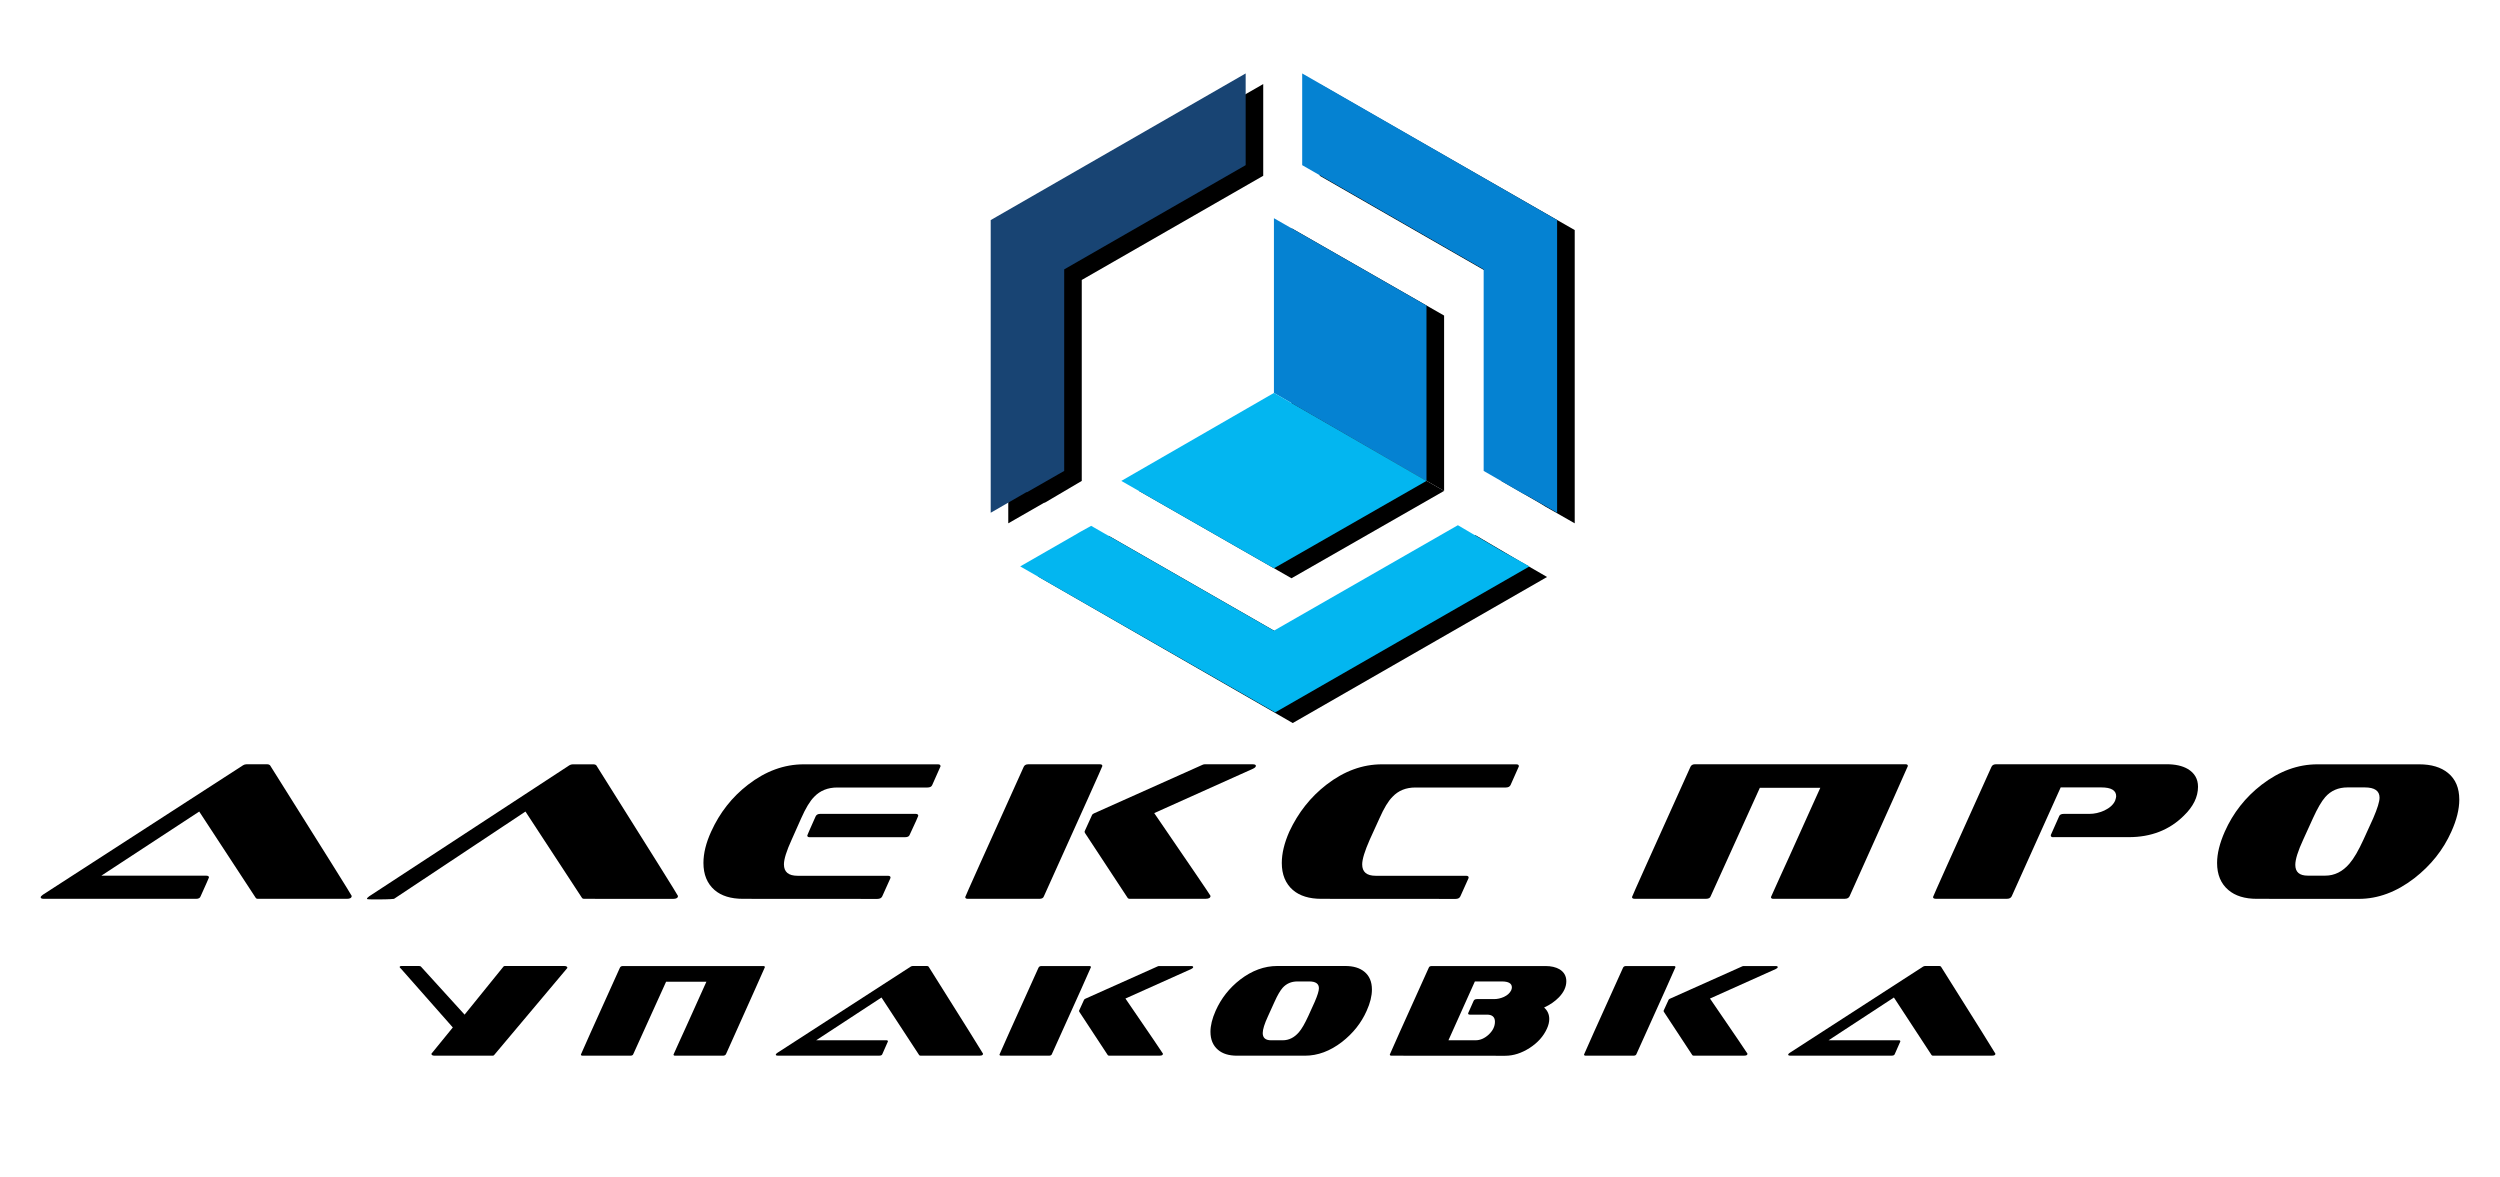 <?xml version="1.0" encoding="UTF-8"?> <svg xmlns="http://www.w3.org/2000/svg" viewBox="0 0 738.02 347.35" data-guides="{&quot;vertical&quot;:[],&quot;horizontal&quot;:[]}"><path fill="rgb(0, 0, 0)" stroke="none" fill-opacity="1" stroke-width="1" stroke-opacity="1" color="rgb(51, 51, 51)" id="tSvg1750ac832f2" title="Path 1" d="M297.648 67.919C297.648 96.777 297.648 125.634 297.648 154.492C301.173 152.468 304.699 150.443 308.224 148.42C308.283 148.42 308.342 148.42 308.401 148.42C312.048 146.269 315.696 144.118 319.344 141.968C319.344 122.194 319.344 102.421 319.344 82.647C337.201 72.395 355.058 62.144 372.915 51.892C372.915 42.866 372.915 33.841 372.915 24.815C347.826 39.183 322.737 53.551 297.648 67.919Z"></path><path fill="rgb(0, 0, 0)" stroke="none" fill-opacity="1" stroke-width="1" stroke-opacity="1" color="rgb(51, 51, 51)" id="tSvg13f686c0ba3" title="Path 2" d="M381.258 189.13C363.279 178.815 345.3 168.5 327.32 158.185C326.204 158.798 325.087 159.411 323.971 160.024C323.663 160.209 323.354 160.393 323.046 160.578C317.488 163.77 311.931 166.962 306.373 170.154C331.457 184.585 356.541 199.016 381.625 213.448C406.651 199.075 431.676 184.702 456.702 170.329C454.048 168.796 451.394 167.264 448.74 165.731C444.353 163.153 439.966 160.574 435.579 157.995C417.472 168.373 399.365 178.751 381.258 189.13Z"></path><path fill="rgb(0, 0, 0)" stroke="none" fill-opacity="1" stroke-width="1" stroke-opacity="1" color="rgb(51, 51, 51)" id="tSvged87d1889d" title="Path 3" d="M389.602 51.892C407.459 62.144 425.316 72.395 443.173 82.647C443.173 102.421 443.173 122.194 443.173 141.968C447.007 144.177 450.841 146.386 454.675 148.595C455.169 148.901 455.664 149.208 456.158 149.514C459.062 151.173 461.965 152.833 464.869 154.492C464.869 125.634 464.869 96.777 464.869 67.919C439.78 53.551 414.691 39.183 389.602 24.815C389.602 33.841 389.602 42.866 389.602 51.892Z"></path><path fill="rgb(0, 0, 0)" stroke="none" fill-opacity="1" stroke-width="1" stroke-opacity="1" color="rgb(51, 51, 51)" id="tSvg1553254d8bf" title="Path 4" d="M381.258 119.124C381.258 119.124 381.258 119.124 381.258 119.124C381.258 101.871 381.258 84.618 381.258 67.364C396.276 75.962 411.293 84.559 426.31 93.157C426.31 110.41 426.31 127.663 426.31 144.917C411.293 136.319 396.276 127.722 381.258 119.124Z"></path><path fill="rgb(0, 0, 0)" stroke="none" fill-opacity="1" stroke-width="1" stroke-opacity="1" color="rgb(51, 51, 51)" id="tSvga856c5374f" title="Path 5" d="M381.258 170.709C396.276 162.111 411.293 153.514 426.31 144.917C411.293 136.319 396.276 127.722 381.258 119.124C366.241 127.722 351.224 136.319 336.207 144.917C351.224 153.514 366.241 162.111 381.258 170.709Z"></path><path fill="rgb(24, 68, 115)" stroke="none" fill-opacity="1" stroke-width="1" stroke-opacity="1" color="rgb(51, 51, 51)" class="cls-4" id="tSvg11afa159a0c" title="Path 6" d="M292.463 64.971C292.463 93.77 292.463 122.569 292.463 151.368C295.983 149.339 299.504 147.31 303.024 145.281C303.088 145.281 303.152 145.281 303.215 145.281C306.863 143.194 310.511 141.107 314.159 139.019C314.159 119.187 314.159 99.355 314.159 79.523C332.016 69.267 349.873 59.01 367.73 48.754C367.73 39.728 367.73 30.702 367.73 21.677C342.641 36.108 317.552 50.539 292.463 64.971Z"></path><path fill="rgb(3, 182, 240)" stroke="none" fill-opacity="1" stroke-width="1" stroke-opacity="1" color="rgb(51, 51, 51)" class="cls-2" id="tSvgcd262e500c" title="Path 7" d="M376.073 186.181C358.089 175.866 340.104 165.551 322.12 155.236C321.009 155.849 319.897 156.462 318.786 157.075C318.477 157.26 318.169 157.445 317.86 157.63C312.298 160.822 306.736 164.014 301.173 167.206C326.262 181.573 351.352 195.942 376.44 210.309C401.466 195.942 426.491 181.573 451.517 167.206C448.858 165.731 446.199 164.257 443.54 162.783C439.153 160.204 434.766 157.625 430.379 155.047C412.277 165.425 394.175 175.803 376.073 186.181Z"></path><path fill="rgb(5, 130, 210)" stroke="none" fill-opacity="1" stroke-width="1" stroke-opacity="1" color="rgb(51, 51, 51)" class="cls-1" id="tSvg8e5cc4cc14" title="Path 8" d="M384.416 48.754C402.274 59.01 420.131 69.267 437.988 79.523C437.988 99.355 437.988 119.187 437.988 139.019C441.817 141.228 445.646 143.437 449.475 145.646C449.969 145.894 450.464 146.142 450.959 146.391C453.862 148.05 456.765 149.709 459.669 151.368C459.669 122.569 459.669 93.77 459.669 64.971C434.585 50.539 409.5 36.108 384.416 21.677C384.416 30.702 384.416 39.728 384.416 48.754Z"></path><path fill="rgb(5, 130, 210)" stroke="none" fill-opacity="1" stroke-width="1" stroke-opacity="1" color="rgb(51, 51, 51)" class="cls-1" id="tSvg17ce95bcc97" title="Path 9" d="M376.073 116C376.073 116 376.073 116 376.073 116C376.073 98.806 376.073 81.611 376.073 64.416C391.086 73.013 406.098 81.611 421.11 90.208C421.11 107.461 421.11 124.715 421.11 141.968C406.098 133.312 391.086 124.656 376.073 116Z"></path><path fill="rgb(3, 182, 240)" stroke="none" fill-opacity="1" stroke-width="1" stroke-opacity="1" color="rgb(51, 51, 51)" class="cls-2" id="tSvg10658db5560" title="Path 10" d="M376.073 167.76C391.086 159.163 406.098 150.565 421.11 141.968C406.098 133.312 391.086 124.656 376.073 116C361.056 124.656 346.039 133.312 331.022 141.968C346.039 150.565 361.056 159.163 376.073 167.76Z"></path><path fill="rgb(0, 0, 0)" stroke="none" fill-opacity="1" stroke-width="1" stroke-opacity="1" color="rgb(51, 51, 51)" id="tSvg927b5f072a" title="Path 11" d="M76.184 265.341C75.837 265.341 75.605 265.239 75.489 265.048C69.93 256.557 64.37 248.066 58.811 239.575C49.178 245.887 39.544 252.199 29.911 258.511C40.248 258.511 50.586 258.511 60.923 258.511C61.425 258.511 61.683 258.689 61.683 259.033C61.683 259.11 60.858 260.97 59.223 264.589C59.068 265.086 58.618 265.341 57.884 265.341C42.906 265.341 27.928 265.341 12.95 265.341C12.332 265.341 12.01 265.188 12.01 264.882C12.01 264.691 12.229 264.436 12.654 264.13C32.354 251.392 52.054 238.654 71.754 225.915C72.063 225.724 72.398 225.622 72.746 225.622C74.815 225.622 76.884 225.622 78.953 225.622C79.262 225.622 79.52 225.724 79.713 225.915C95.785 251.464 103.822 264.322 103.822 264.474C103.822 265.048 103.358 265.341 102.418 265.341C93.682 265.341 84.946 265.341 76.184 265.341Z"></path><path fill="rgb(0, 0, 0)" stroke="none" fill-opacity="1" stroke-width="1" stroke-opacity="1" color="rgb(51, 51, 51)" id="tSvg1784841b5d4" title="Path 12" d="M172.491 265.341C172.143 265.341 171.911 265.239 171.795 265.048C166.236 256.557 160.677 248.066 155.118 239.575C142.188 248.164 129.257 256.752 116.327 265.341C116.327 265.341 116.211 265.341 116.095 265.366C115.979 265.379 115.722 265.405 115.335 265.43C114.949 265.443 114.395 265.468 113.674 265.494C112.953 265.507 111.987 265.519 110.776 265.519C110.068 265.519 109.488 265.519 109.025 265.494C108.561 265.468 108.329 265.43 108.329 265.354C108.329 265.163 108.548 264.908 108.973 264.602C128.673 251.71 148.373 238.819 168.073 225.928C168.383 225.737 168.718 225.635 169.065 225.635C171.134 225.635 173.203 225.635 175.273 225.635C175.582 225.635 175.839 225.737 176.032 225.928C192.105 251.477 200.141 264.334 200.141 264.487C200.141 265.061 199.678 265.354 198.738 265.354C190.001 265.354 181.266 265.354 172.491 265.341Z"></path><path fill="rgb(0, 0, 0)" stroke="none" fill-opacity="1" stroke-width="1" stroke-opacity="1" color="rgb(51, 51, 51)" id="tSvg15c486606db" title="Path 13" d="M219.357 265.341C215.763 265.341 212.955 264.474 210.934 262.742C208.744 260.817 207.662 258.154 207.662 254.752C207.662 251.897 208.422 248.814 209.942 245.488C212.479 239.894 216.111 235.281 220.824 231.649C226.014 227.635 231.488 225.635 237.27 225.635C250.475 225.635 263.68 225.635 276.885 225.635C277.387 225.635 277.645 225.813 277.645 226.157C277.645 226.272 277.619 226.348 277.581 226.387C276.782 228.183 275.984 229.98 275.185 231.777C274.992 232.236 274.515 232.478 273.781 232.478C264.908 232.478 256.035 232.478 247.161 232.478C244.392 232.478 242.126 233.382 240.374 235.204C239.125 236.441 237.837 238.569 236.511 241.576C235.575 243.678 234.639 245.781 233.703 247.883C232.183 251.209 231.424 253.63 231.424 255.172C231.424 257.415 232.763 258.536 235.455 258.536C244.328 258.536 253.201 258.536 262.075 258.536C262.615 258.536 262.899 258.715 262.899 259.059C262.86 259.097 262.835 259.173 262.835 259.288C262.036 261.063 261.238 262.839 260.439 264.615C260.207 265.112 259.718 265.366 258.971 265.366C245.766 265.366 232.561 265.366 219.357 265.341ZM239.022 247.157C238.558 247.157 238.314 246.979 238.314 246.635C238.314 246.558 239.138 244.685 240.774 241.015C241.005 240.518 241.456 240.263 242.113 240.263C251.514 240.263 260.916 240.263 270.317 240.263C270.819 240.263 271.077 240.454 271.077 240.837C271.077 240.952 270.24 242.799 268.566 246.393C268.411 246.889 267.961 247.144 267.226 247.144C257.825 247.144 248.423 247.144 239.022 247.144C239.022 247.149 239.022 247.153 239.022 247.157Z"></path><path fill="rgb(0, 0, 0)" stroke="none" fill-opacity="1" stroke-width="1" stroke-opacity="1" color="rgb(51, 51, 51)" id="tSvg170e6082bba" title="Path 14" d="M285.707 265.341C285.205 265.341 284.947 265.163 284.947 264.819C284.947 264.666 290.704 251.846 302.205 226.374C302.436 225.877 302.887 225.622 303.544 225.622C310.606 225.622 317.668 225.622 324.729 225.622C325.193 225.622 325.425 225.8 325.425 226.144C325.425 226.297 319.668 239.117 308.167 264.589C308.013 265.086 307.562 265.341 306.828 265.341C299.788 265.341 292.747 265.341 285.707 265.341ZM333.577 265.341C333.229 265.341 332.997 265.239 332.881 265.048C328.67 258.643 324.459 252.237 320.247 245.832C320.226 245.696 320.204 245.56 320.183 245.424C320.904 243.84 321.625 242.255 322.347 240.671C322.463 240.404 322.681 240.212 322.991 240.098C333.641 235.332 344.292 230.566 354.943 225.8C355.175 225.686 355.406 225.622 355.638 225.622C360.36 225.622 365.082 225.622 369.804 225.622C370.423 225.622 370.745 225.775 370.745 226.081C370.745 226.387 370.448 226.68 369.869 226.947C360.158 231.309 350.448 235.672 340.738 240.034C351.813 256.204 357.351 264.347 357.351 264.462C357.351 265.035 356.887 265.328 355.947 265.328C348.495 265.328 341.042 265.328 333.577 265.341Z"></path><path fill="rgb(0, 0, 0)" stroke="none" fill-opacity="1" stroke-width="1" stroke-opacity="1" color="rgb(51, 51, 51)" id="tSvg8c33d510f7" title="Path 15" d="M390.089 265.341C386.495 265.341 383.688 264.474 381.666 262.742C379.477 260.817 378.395 258.154 378.395 254.752C378.395 251.936 379.142 248.852 380.623 245.488C383.237 239.894 386.882 235.281 391.57 231.649C396.76 227.635 402.22 225.635 407.951 225.635C421.173 225.635 434.395 225.635 447.617 225.635C448.12 225.635 448.377 225.813 448.377 226.157C448.377 226.272 448.351 226.348 448.313 226.387C447.514 228.183 446.716 229.98 445.917 231.777C445.685 232.236 445.209 232.478 444.514 232.478C435.619 232.478 426.724 232.478 417.829 232.478C415.06 232.478 412.819 233.382 411.094 235.204C409.844 236.441 408.556 238.569 407.23 241.576C406.272 243.678 405.315 245.781 404.358 247.883C402.877 251.247 402.13 253.669 402.13 255.172C402.13 257.415 403.457 258.536 406.11 258.536C415.005 258.536 423.899 258.536 432.794 258.536C433.296 258.536 433.554 258.715 433.554 259.059C433.554 259.173 433.528 259.25 433.502 259.288C432.704 261.063 431.905 262.839 431.107 264.615C430.875 265.112 430.411 265.366 429.703 265.366C416.498 265.366 403.294 265.366 390.089 265.341Z"></path><path fill="rgb(0, 0, 0)" stroke="none" fill-opacity="1" stroke-width="1" stroke-opacity="1" color="rgb(51, 51, 51)" id="tSvg16407174dc5" title="Path 16" d="M523.499 265.341C523.035 265.341 522.803 265.163 522.803 264.819C523.743 262.69 524.606 260.766 525.405 259.033C526.203 257.3 527.117 255.312 528.122 253.07C529.139 250.827 530.182 248.52 531.251 246.125C532.32 243.729 533.389 241.372 534.445 239.027C535.501 236.695 536.467 234.542 537.369 232.567C531.419 232.567 525.469 232.567 519.519 232.567C514.681 243.237 509.843 253.907 505.005 264.576C504.85 265.073 504.4 265.328 503.666 265.328C496.625 265.328 489.585 265.328 482.544 265.328C482.042 265.328 481.784 265.15 481.784 264.806C481.784 264.653 487.541 251.834 499.042 226.361C499.274 225.864 499.724 225.609 500.381 225.609C521.094 225.609 541.808 225.609 562.521 225.609C562.985 225.609 563.216 225.788 563.216 226.132C563.216 226.246 557.485 239.065 546.01 264.576C545.778 265.073 545.302 265.328 544.606 265.328C537.566 265.328 530.526 265.328 523.499 265.341Z"></path><path fill="rgb(0, 0, 0)" stroke="none" fill-opacity="1" stroke-width="1" stroke-opacity="1" color="rgb(51, 51, 51)" id="tSvg695f59052" title="Path 17" d="M606.166 247.157C605.664 247.157 605.407 246.979 605.407 246.635C605.407 246.52 605.419 246.444 605.458 246.405C606.256 244.609 607.055 242.812 607.854 241.015C608.008 240.518 608.472 240.263 609.257 240.263C611.773 240.263 614.289 240.263 616.804 240.263C618.285 240.263 619.753 239.932 621.196 239.282C622.832 238.505 623.9 237.524 624.416 236.326C624.609 235.752 624.712 235.319 624.712 235.052C624.712 233.319 623.244 232.452 620.32 232.452C616.323 232.452 612.327 232.452 608.33 232.452C603.514 243.16 598.697 253.868 593.88 264.576C593.648 265.073 593.172 265.328 592.476 265.328C585.475 265.328 578.473 265.328 571.471 265.328C570.931 265.328 570.647 265.15 570.647 264.806C570.647 264.653 576.404 251.834 587.905 226.361C588.137 225.864 588.6 225.609 589.308 225.609C606.063 225.609 622.819 225.609 639.574 225.609C642.149 225.609 644.236 226.068 645.833 226.998C647.855 228.196 648.872 229.955 648.872 232.261C648.872 235.268 647.468 238.123 644.661 240.824C640.411 245.029 635.002 247.132 628.46 247.132C621.029 247.132 613.598 247.132 606.166 247.132C606.166 247.14 606.166 247.149 606.166 247.157Z"></path><path fill="rgb(0, 0, 0)" stroke="none" fill-opacity="1" stroke-width="1" stroke-opacity="1" color="rgb(51, 51, 51)" id="tSvg157b58fb3c" title="Path 18" d="M666.258 265.341C662.665 265.341 659.858 264.474 657.836 262.742C655.607 260.856 654.5 258.192 654.5 254.752C654.5 252.012 655.26 248.928 656.779 245.488C659.24 239.97 662.859 235.357 667.662 231.649C672.891 227.635 678.364 225.635 684.108 225.635C694.132 225.635 704.156 225.635 714.18 225.635C717.773 225.635 720.593 226.488 722.667 228.183C724.895 229.993 726.003 232.618 726.003 236.058C726.003 238.913 725.217 242.06 723.659 245.501C721.276 250.865 717.631 255.453 712.712 259.275C707.444 263.327 701.984 265.354 696.33 265.354C686.306 265.354 676.282 265.354 666.258 265.341ZM698.146 232.452C696.429 232.452 694.712 232.452 692.994 232.452C690.303 232.452 688.114 233.395 686.439 235.294C685.898 235.905 685.319 236.746 684.713 237.779C684.108 238.81 683.477 240.072 682.807 241.538C681.85 243.64 680.893 245.743 679.935 247.845C678.377 251.209 677.592 253.694 677.592 255.312C677.592 257.44 678.815 258.498 681.275 258.498C682.992 258.498 684.709 258.498 686.426 258.498C689.157 258.498 691.539 257.326 693.561 254.968C694.218 254.191 694.9 253.223 695.583 252.05C696.265 250.878 696.974 249.476 697.721 247.858C698.678 245.755 699.636 243.653 700.593 241.55C701.842 238.658 702.461 236.632 702.461 235.472C702.461 233.471 701.018 232.465 698.146 232.452Z"></path><path fill="rgb(0, 0, 0)" stroke="none" fill-opacity="1" stroke-width="1" stroke-opacity="1" color="rgb(51, 51, 51)" id="tSvg12c20e83619" title="Path 19" d="M145.458 311.648C139.749 311.648 134.039 311.648 128.33 311.648C127.686 311.648 127.351 311.457 127.351 311.075C129.459 308.488 131.567 305.901 133.674 303.314C128.579 297.537 123.483 291.761 118.388 285.984C118.259 285.857 118.156 285.755 118.091 285.691C118.027 285.627 117.988 285.551 117.988 285.474C117.988 285.271 118.195 285.169 118.607 285.169C120.272 285.169 121.938 285.169 123.603 285.169C123.732 285.169 123.861 285.169 123.977 285.207C124.093 285.232 124.196 285.283 124.273 285.36C128.566 290.083 132.858 294.806 137.152 299.529C140.972 294.806 144.793 290.083 148.614 285.36C148.691 285.232 148.846 285.169 149.077 285.169C154.903 285.169 160.728 285.169 166.554 285.169C167.172 285.169 167.494 285.36 167.494 285.742C160.29 294.309 153.087 302.877 145.883 311.444C145.806 311.572 145.664 311.635 145.458 311.648Z"></path><path fill="rgb(0, 0, 0)" stroke="none" fill-opacity="1" stroke-width="1" stroke-opacity="1" color="rgb(51, 51, 51)" id="tSvg15a488fb50c" title="Path 20" d="M199.291 311.648C198.982 311.648 198.827 311.533 198.827 311.304C199.446 309.889 200.025 308.602 200.566 307.443C201.094 306.283 201.7 304.958 202.382 303.467C203.052 301.976 203.747 300.434 204.469 298.841C205.19 297.249 205.898 295.668 206.594 294.114C207.302 292.559 207.946 291.119 208.538 289.807C204.571 289.807 200.605 289.807 196.638 289.807C193.415 296.922 190.19 304.036 186.966 311.151C186.863 311.482 186.567 311.648 186.065 311.648C181.373 311.648 176.681 311.648 171.988 311.648C171.653 311.648 171.486 311.533 171.486 311.304C171.486 311.202 175.324 302.652 183 285.678C183.154 285.347 183.45 285.181 183.901 285.181C197.711 285.181 211.522 285.181 225.332 285.181C225.641 285.181 225.796 285.296 225.796 285.525C225.796 285.602 221.97 294.139 214.334 311.151C214.179 311.482 213.87 311.648 213.393 311.648C208.701 311.648 204.009 311.648 199.291 311.648Z"></path><path fill="rgb(0, 0, 0)" stroke="none" fill-opacity="1" stroke-width="1" stroke-opacity="1" color="rgb(51, 51, 51)" id="tSvgbea3864f3" title="Path 21" d="M271.798 311.648C271.566 311.648 271.412 311.584 271.334 311.457C267.63 305.795 263.925 300.133 260.22 294.471C253.798 298.676 247.376 302.881 240.954 307.086C247.844 307.086 254.734 307.086 261.624 307.086C261.959 307.086 262.126 307.201 262.126 307.43C262.126 307.481 261.585 308.717 260.491 311.138C260.388 311.469 260.091 311.635 259.589 311.635C249.604 311.635 239.619 311.635 229.633 311.635C229.221 311.635 229.015 311.533 229.015 311.329C229.015 311.202 229.157 311.036 229.44 310.832C242.572 302.341 255.704 293.851 268.836 285.36C269.042 285.232 269.261 285.169 269.493 285.169C270.871 285.169 272.249 285.169 273.627 285.169C273.833 285.169 274 285.232 274.129 285.36C284.844 302.397 290.202 310.96 290.202 311.062C290.202 311.444 289.893 311.635 289.262 311.635C283.436 311.635 277.611 311.635 271.798 311.648Z"></path><path fill="rgb(0, 0, 0)" stroke="none" fill-opacity="1" stroke-width="1" stroke-opacity="1" color="rgb(51, 51, 51)" id="tSvg32c2385469" title="Path 22" d="M295.559 311.648C295.224 311.648 295.057 311.533 295.057 311.304C295.057 311.202 298.895 302.652 306.57 285.678C306.725 285.347 307.021 285.181 307.472 285.181C312.177 285.181 316.882 285.181 321.587 285.181C321.896 285.181 322.05 285.296 322.05 285.525C322.05 285.627 318.213 294.165 310.537 311.151C310.434 311.482 310.138 311.648 309.636 311.648C304.943 311.648 300.251 311.648 295.559 311.648ZM327.473 311.648C327.241 311.648 327.086 311.584 327.009 311.457C324.201 307.184 321.394 302.911 318.587 298.638C318.574 298.548 318.561 298.459 318.548 298.37C319.028 297.317 319.509 296.263 319.99 295.21C320.067 295.031 320.209 294.904 320.415 294.828C327.516 291.65 334.616 288.473 341.716 285.296C341.871 285.22 342.026 285.181 342.18 285.181C345.327 285.181 348.473 285.181 351.62 285.181C352.032 285.181 352.238 285.283 352.238 285.487C352.238 285.691 352.045 285.882 351.659 286.061C345.185 288.966 338.711 291.871 332.238 294.777C339.617 305.557 343.313 310.985 343.313 311.062C343.313 311.444 343.004 311.635 342.373 311.635C337.406 311.635 332.439 311.635 327.473 311.648Z"></path><path fill="rgb(0, 0, 0)" stroke="none" fill-opacity="1" stroke-width="1" stroke-opacity="1" color="rgb(51, 51, 51)" id="tSvg4aabfa6023" title="Path 23" d="M365.181 311.648C362.786 311.648 360.918 311.075 359.566 309.915C358.085 308.653 357.338 306.882 357.338 304.588C357.338 302.766 357.84 300.702 358.858 298.408C360.493 294.726 362.914 291.654 366.109 289.182C369.598 286.507 373.243 285.169 377.068 285.169C383.752 285.169 390.436 285.169 397.12 285.169C399.516 285.169 401.396 285.729 402.774 286.863C404.255 288.074 405.002 289.82 405.002 292.113C405.002 294.025 404.487 296.115 403.444 298.408C401.86 301.989 399.426 305.047 396.154 307.596C392.639 310.297 389.007 311.648 385.233 311.648C378.549 311.648 371.865 311.648 365.181 311.648ZM386.444 289.73C385.298 289.73 384.151 289.73 383.005 289.73C381.215 289.73 379.76 290.368 378.639 291.616C378.279 292.024 377.893 292.585 377.493 293.273C377.094 293.961 376.669 294.802 376.231 295.783C375.596 297.185 374.96 298.587 374.325 299.988C373.282 302.231 372.767 303.887 372.767 304.971C372.767 306.385 373.591 307.099 375.227 307.099C376.373 307.099 377.519 307.099 378.665 307.099C380.481 307.099 382.078 306.309 383.43 304.741C383.868 304.232 384.319 303.582 384.77 302.792C385.22 302.002 385.697 301.072 386.199 299.988C386.835 298.587 387.47 297.185 388.105 295.783C388.942 293.859 389.354 292.496 389.354 291.731C389.354 290.393 388.389 289.718 386.444 289.73Z"></path><path fill="rgb(0, 0, 0)" stroke="none" fill-opacity="1" stroke-width="1" stroke-opacity="1" color="rgb(51, 51, 51)" id="tSvge96308f4b4" title="Path 24" d="M410.784 311.648C410.45 311.648 410.282 311.533 410.282 311.304C410.282 311.202 414.12 302.652 421.783 285.678C421.886 285.347 422.195 285.181 422.723 285.181C433.893 285.181 445.063 285.181 456.233 285.181C457.895 285.181 459.285 285.5 460.406 286.15C461.733 286.978 462.389 288.15 462.389 289.667C462.389 291.311 461.668 292.878 460.239 294.382C459.041 295.617 457.572 296.637 455.834 297.427C456.851 298.332 457.353 299.466 457.353 300.829C457.353 301.734 457.122 302.677 456.658 303.684C455.641 305.926 453.954 307.812 451.584 309.354C449.189 310.896 446.767 311.673 444.333 311.673C433.15 311.673 421.967 311.673 410.784 311.648ZM443.393 289.73C440.728 289.73 438.062 289.73 435.396 289.73C432.794 295.52 430.193 301.309 427.591 307.099C430.257 307.099 432.923 307.099 435.589 307.099C436.967 307.099 438.267 306.538 439.491 305.404C440.715 304.244 441.32 302.983 441.32 301.619C441.32 300.256 440.534 299.529 438.976 299.529C437.297 299.529 435.619 299.529 433.94 299.529C433.58 299.529 433.399 299.415 433.399 299.186C433.425 299.135 433.438 299.084 433.438 299.033C433.97 297.835 434.503 296.637 435.035 295.439C435.19 295.108 435.512 294.942 436.014 294.942C437.692 294.942 439.371 294.942 441.049 294.942C442.041 294.942 443.007 294.726 443.973 294.293C445.016 293.808 445.724 293.146 446.123 292.33C446.252 291.999 446.317 291.718 446.317 291.476C446.317 290.317 445.338 289.743 443.393 289.73Z"></path><path fill="rgb(0, 0, 0)" stroke="none" fill-opacity="1" stroke-width="1" stroke-opacity="1" color="rgb(51, 51, 51)" id="tSvg161db0f1d12" title="Path 25" d="M468.12 311.648C467.785 311.648 467.618 311.533 467.618 311.304C467.618 311.202 471.456 302.652 479.132 285.678C479.286 285.347 479.582 285.181 480.033 285.181C484.738 285.181 489.443 285.181 494.148 285.181C494.457 285.181 494.612 285.296 494.612 285.525C494.612 285.627 490.774 294.165 483.098 311.151C482.995 311.482 482.699 311.648 482.197 311.648C477.505 311.648 472.812 311.648 468.12 311.648ZM500.034 311.648C499.802 311.648 499.647 311.584 499.57 311.457C496.762 307.184 493.955 302.911 491.147 298.638C491.135 298.548 491.122 298.459 491.109 298.37C491.589 297.317 492.07 296.263 492.551 295.21C492.628 295.031 492.77 294.904 492.976 294.828C500.077 291.65 507.177 288.473 514.278 285.296C514.432 285.22 514.587 285.181 514.741 285.181C517.887 285.181 521.034 285.181 524.181 285.181C524.593 285.181 524.799 285.283 524.799 285.487C524.799 285.691 524.606 285.882 524.22 286.061C517.746 288.966 511.272 291.871 504.799 294.777C512.178 305.557 515.874 310.985 515.874 311.062C515.874 311.444 515.566 311.635 514.934 311.635C509.967 311.635 505 311.635 500.034 311.648Z"></path><path fill="rgb(0, 0, 0)" stroke="none" fill-opacity="1" stroke-width="1" stroke-opacity="1" color="rgb(51, 51, 51)" id="tSvg14abf660819" title="Path 26" d="M570.673 311.648C570.441 311.648 570.287 311.584 570.209 311.457C566.505 305.795 562.8 300.133 559.095 294.471C552.673 298.676 546.251 302.881 539.829 307.086C546.719 307.086 553.609 307.086 560.499 307.086C560.834 307.086 561.001 307.201 561.001 307.43C561.001 307.481 560.46 308.717 559.365 311.138C559.263 311.469 558.966 311.635 558.464 311.635C548.479 311.635 538.494 311.635 528.508 311.635C528.096 311.635 527.877 311.533 527.877 311.329C527.877 311.202 528.019 311.036 528.302 310.832C541.434 302.341 554.566 293.851 567.698 285.36C567.904 285.232 568.123 285.169 568.355 285.169C569.733 285.169 571.111 285.169 572.489 285.169C572.695 285.169 572.862 285.232 572.991 285.36C583.706 302.397 589.064 310.96 589.064 311.062C589.064 311.444 588.755 311.635 588.124 311.635C582.298 311.635 576.473 311.635 570.673 311.648Z"></path><defs></defs></svg> 